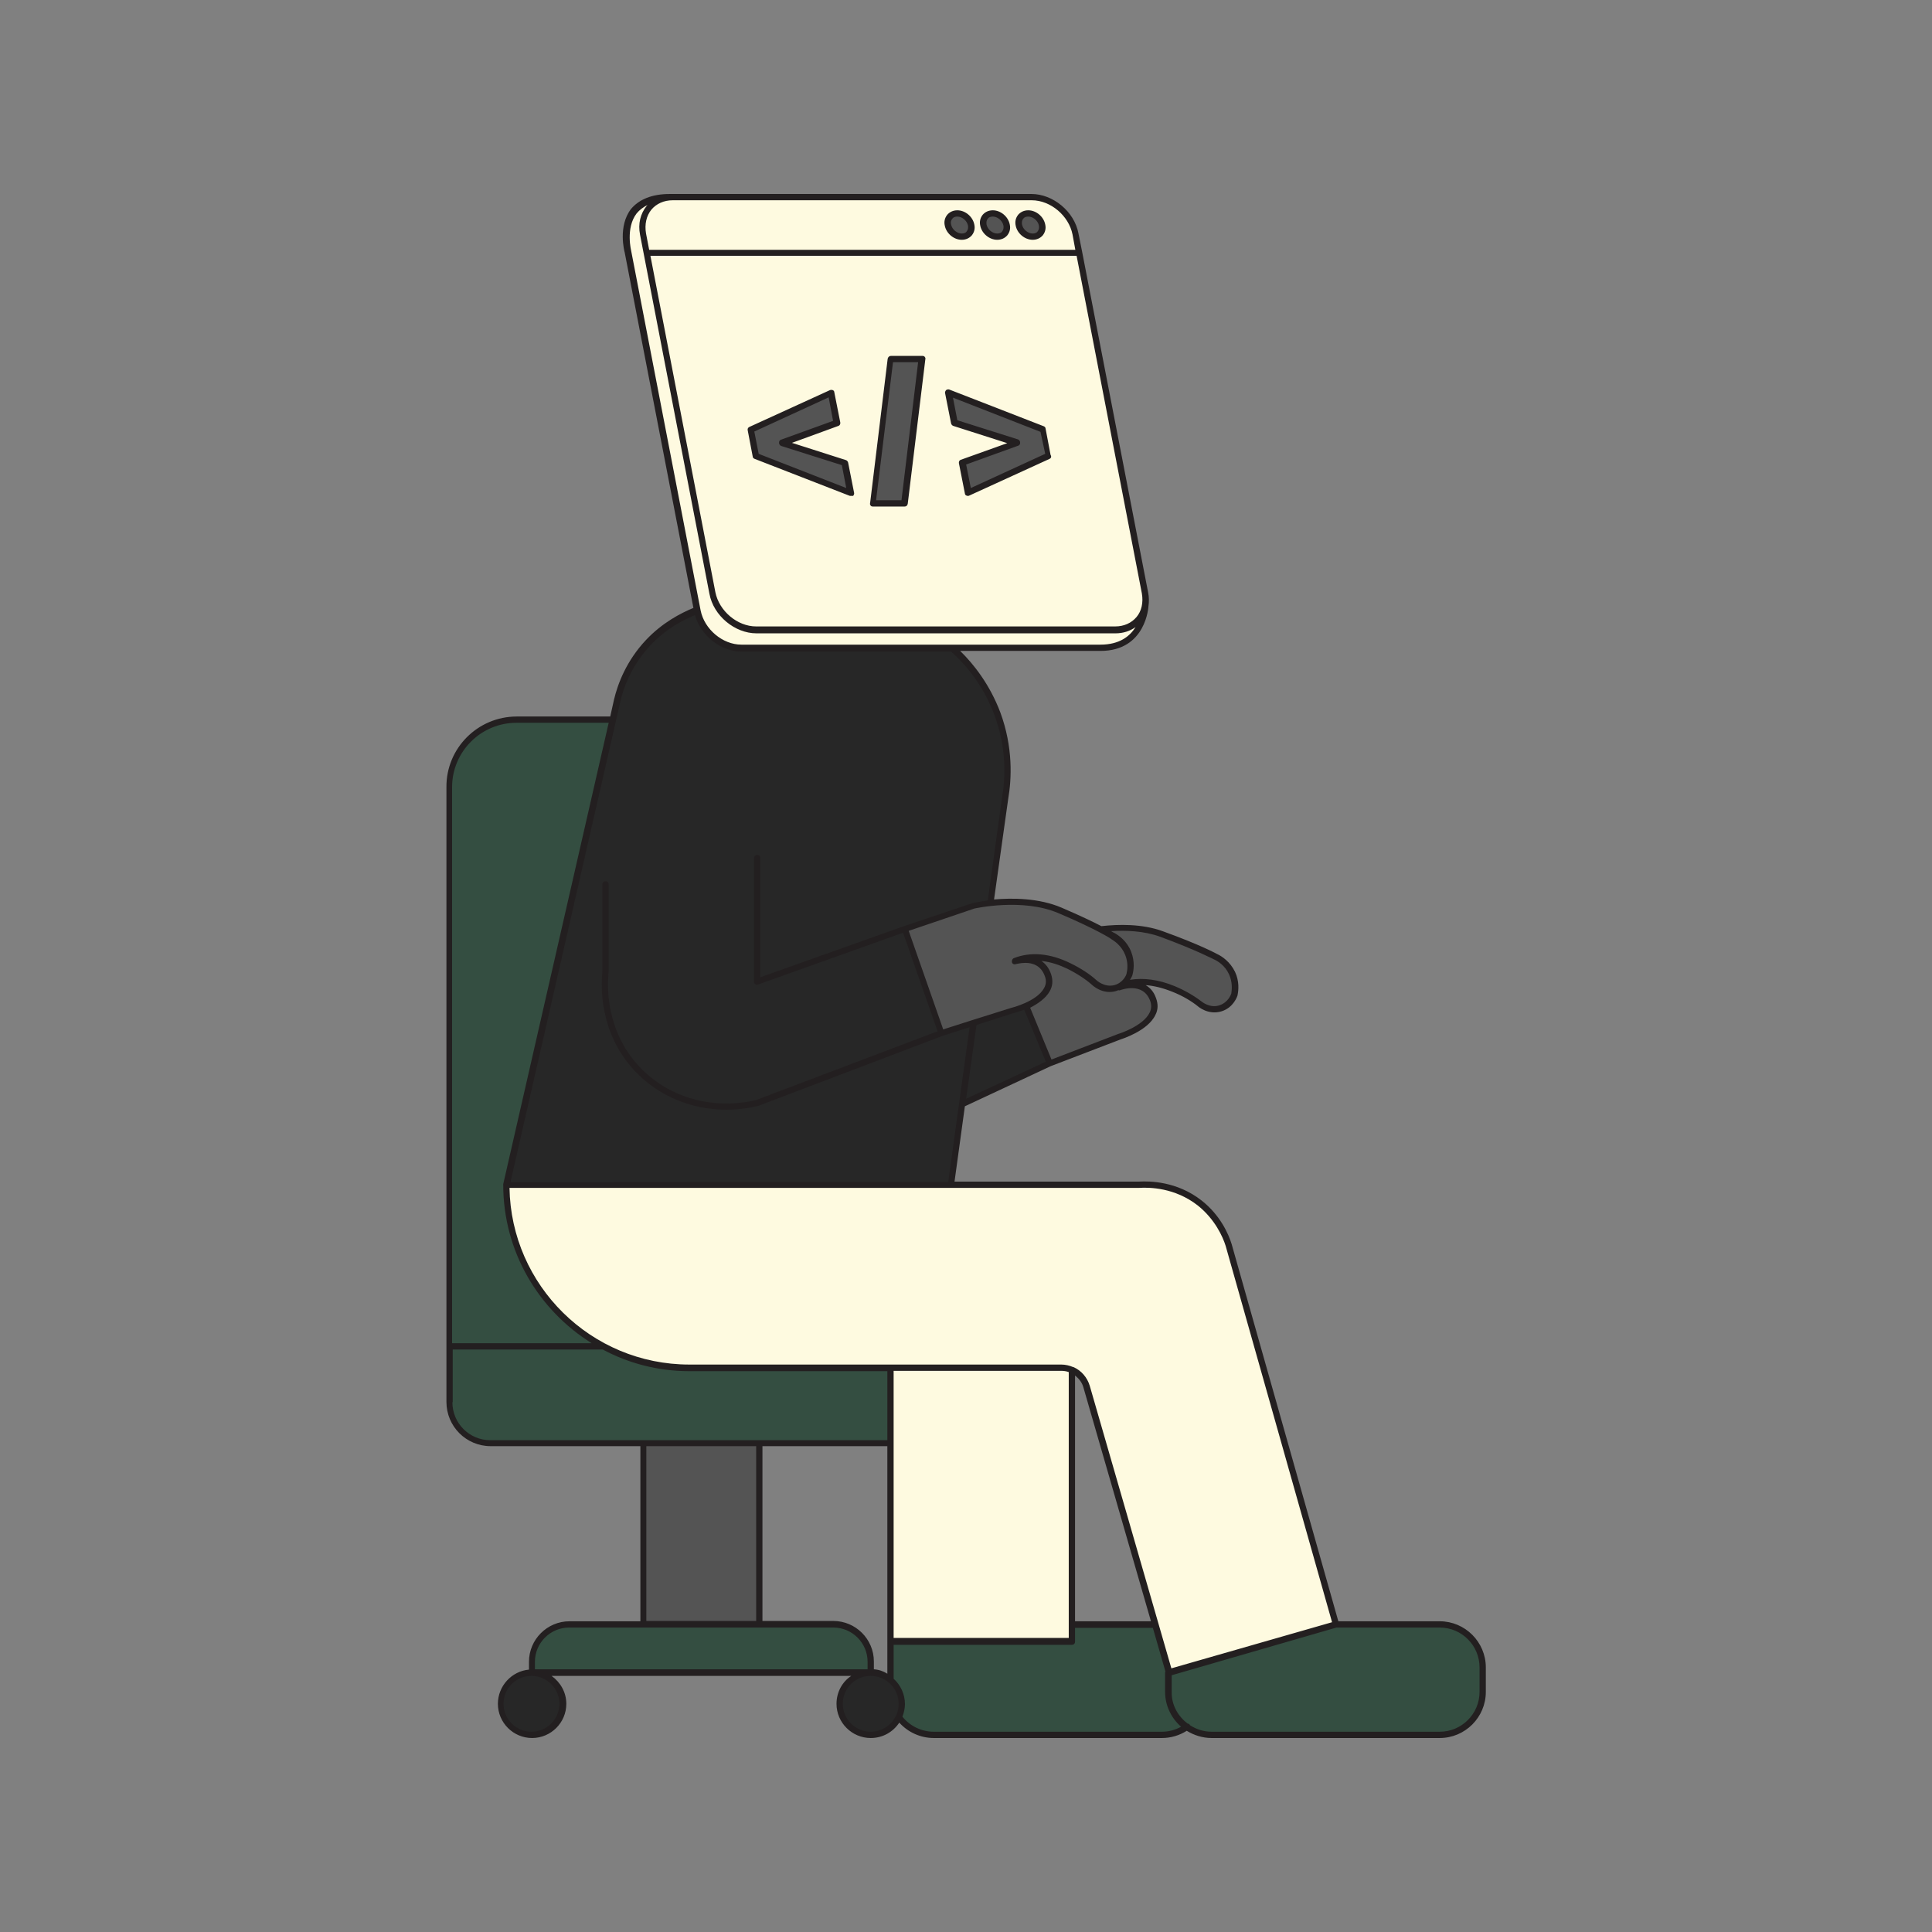<svg xmlns="http://www.w3.org/2000/svg" xmlns:xlink="http://www.w3.org/1999/xlink" width="500" zoomAndPan="magnify" viewBox="0 0 375 375" height="500" preserveAspectRatio="xMidYMid meet" version="1.0"><rect x="0" y="0" width="375" height="375" fill="#808080" stroke="none"/><defs><clipPath id="ca4a3ab34a"><path d="M 86.59 37.5 L 288.34 37.5 L 288.34 337.5 L 86.59 337.5 Z M 86.59 37.5 " clip-rule="nonzero"/></clipPath><clipPath id="147f242e86"><path d="M 0.648 0.5 L 202.34 0.5 L 202.34 300.441 L 0.648 300.441 Z M 0.648 0.5 " clip-rule="nonzero"/></clipPath><clipPath id="9b75a9cafd"><rect x="0" width="203" y="0" height="301"/></clipPath></defs><g clip-path="url(#ca4a3ab34a)"><g transform="matrix(1, 0, 0, 1, 86, 37)"><g clip-path="url(#9b75a9cafd)"><path fill="#344e41" d="M 17.219 287.617 C 13.871 287.617 11.191 290.359 11.191 293.648 C 11.191 297 13.871 299.68 17.219 299.68 C 20.57 299.68 23.25 296.938 23.25 293.648 C 23.25 290.359 20.512 287.617 17.219 287.617 Z M 1.199 115.777 L 1.199 235.172 C 1.199 239.555 4.793 243.152 9.18 243.152 L 38.844 243.152 L 38.844 278.297 L 24.469 278.297 C 20.449 278.297 17.219 281.527 17.219 285.547 L 17.219 287.617 L 83.008 287.617 L 83.008 285.547 C 83.008 281.527 79.777 278.297 75.758 278.297 L 61.383 278.297 L 61.383 243.09 L 86.844 243.09 L 86.844 289.02 C 85.809 288.164 84.469 287.617 83.008 287.617 C 79.656 287.617 76.977 290.359 76.977 293.648 C 76.977 297 79.719 299.68 83.008 299.68 C 85.445 299.68 87.516 298.277 88.488 296.207 C 88.672 296.449 88.855 296.695 89.098 296.938 C 89.77 297.668 90.5 298.219 91.352 298.703 C 91.352 298.703 91.414 298.703 91.414 298.766 C 91.656 298.887 91.902 299.008 92.145 299.07 C 92.207 299.129 92.328 299.129 92.387 299.129 C 92.57 299.191 92.816 299.254 92.996 299.312 C 93.121 299.312 93.18 299.375 93.301 299.375 C 93.547 299.434 93.73 299.434 93.973 299.496 C 94.094 299.496 94.156 299.559 94.277 299.559 C 94.582 299.617 94.887 299.617 95.25 299.617 L 139.535 299.617 C 141.301 299.617 142.949 299.07 144.348 298.094 C 145.688 299.07 147.395 299.617 149.16 299.617 L 193.445 299.617 C 198.074 299.738 201.789 296.023 201.789 291.395 L 201.789 286.645 C 201.789 282.012 198.074 278.297 193.445 278.297 L 173.281 278.297 C 166.34 253.75 159.395 229.199 152.449 204.715 C 151.961 203.191 150.562 199.477 146.785 196.551 C 141.91 192.715 136.43 192.895 135.09 193.02 L 104.816 193.02 L 98.539 192.957 C 99.273 187.781 100.004 182.539 100.734 177.363 L 117.73 169.383 L 131.25 164.207 C 131.25 164.207 139.598 161.586 137.77 156.957 C 136.125 152.691 131.191 154.582 131.191 154.582 C 134.844 152.875 138.746 153.727 141.668 154.945 C 143.859 155.859 145.629 156.895 146.723 157.871 C 146.785 157.93 148.613 159.516 150.867 158.723 C 152.816 158.055 153.484 156.164 153.547 155.98 C 153.668 155.434 153.91 153.727 153.059 151.902 C 152.086 149.828 150.379 148.918 149.891 148.734 C 149.891 148.734 146.785 147.027 139.352 144.285 C 135.395 142.824 130.887 142.945 127.535 143.371 C 125.891 142.52 123.332 141.242 119.68 139.719 C 115.047 137.707 109.566 137.891 106.094 138.258 C 107.008 131.496 107.984 124.734 108.895 117.973 C 109.383 115.168 110.113 108.773 107.434 101.465 C 104.996 94.824 100.918 90.684 98.664 88.734 L 127.414 88.734 C 135.82 88.734 136.125 80.633 136.125 80.633 C 136.246 79.84 136.246 78.988 136.125 78.133 L 122.664 8.449 C 121.992 4.488 118.156 1.262 114.195 1.262 L 44.512 1.262 C 44.328 1.262 44.145 1.262 43.961 1.262 C 32.996 1.262 35.859 11.859 35.859 11.859 L 36.715 16.184 L 49.32 81.422 C 47.07 82.277 43.293 83.98 39.879 87.637 C 35.738 92.023 34.336 96.773 33.852 98.906 L 32.996 102.684 L 14.359 102.684 C 7.047 102.684 1.199 108.59 1.199 115.777 Z M 122.055 278.297 L 122.055 228.957 C 123.395 229.566 124.492 230.723 124.918 232.246 L 138.258 278.297 Z M 122.055 278.297 " fill-opacity="1" fill-rule="nonzero"/><path fill="#272727" d="M 76.977 293.711 C 76.977 297.059 79.719 299.738 83.008 299.738 C 86.359 299.738 89.039 297 89.039 293.711 C 89.039 290.359 86.297 287.68 83.008 287.68 C 79.656 287.617 76.977 290.359 76.977 293.711 Z M 17.219 287.617 C 20.57 287.617 23.25 290.359 23.25 293.648 C 23.25 297 20.57 299.68 17.219 299.68 C 13.871 299.68 11.191 296.938 11.191 293.648 C 11.129 290.359 13.871 287.617 17.219 287.617 Z M 12.285 192.957 L 33.789 98.906 C 34.277 96.711 35.738 92.023 39.82 87.637 C 43.23 83.98 47.008 82.277 49.262 81.422 L 98.48 88.488 C 100.613 90.379 104.938 94.582 107.434 101.465 C 110.113 108.773 109.383 115.168 108.895 117.973 C 107.375 128.816 105.852 139.656 104.387 150.5 L 109.383 149.586 L 117.73 169.383 L 100.734 177.301 C 100.004 182.48 99.273 187.719 98.539 192.895 Z M 12.285 192.957 " fill-opacity="1" fill-rule="nonzero"/><path fill="#fefae0" d="M 12.285 192.957 C 12.285 212.57 28.184 228.469 47.801 228.469 L 86.844 228.469 L 86.844 281.527 L 122.055 281.527 L 122.055 228.898 C 123.395 229.504 124.492 230.664 124.918 232.188 L 140.938 287.617 L 173.281 278.297 C 166.34 253.75 159.395 229.199 152.449 204.715 C 151.961 203.191 150.562 199.477 146.785 196.551 C 141.91 192.715 136.43 192.895 135.09 193.02 L 12.285 193.02 Z M 136.246 80.57 C 136.246 80.57 136.004 88.672 127.535 88.672 L 57.852 88.672 C 53.891 88.672 50.055 85.445 49.32 81.547 L 36.715 16.246 L 35.859 11.922 C 35.859 11.922 32.996 1.32 43.961 1.32 C 44.145 1.32 44.328 1.32 44.512 1.32 L 114.195 1.32 C 118.156 1.32 121.992 4.551 122.723 8.449 L 136.188 78.133 C 136.43 78.988 136.367 79.84 136.246 80.57 Z M 136.246 80.57 " fill-opacity="1" fill-rule="nonzero"/><path fill="#545454" d="M 38.844 243.09 L 38.844 278.238 L 61.383 278.238 L 61.383 243.09 Z M 114.5 8.934 C 113.223 8.934 112.062 7.898 111.82 6.684 C 111.578 5.402 112.367 4.43 113.648 4.43 C 114.926 4.43 116.086 5.465 116.328 6.684 C 116.57 7.898 115.719 8.934 114.5 8.934 Z M 107.555 8.934 C 106.277 8.934 105.121 7.898 104.875 6.684 C 104.633 5.402 105.426 4.43 106.703 4.43 C 107.984 4.43 109.141 5.465 109.383 6.684 C 109.629 7.898 108.836 8.934 107.555 8.934 Z M 100.672 8.934 C 99.395 8.934 98.234 7.898 97.992 6.684 C 97.75 5.402 98.539 4.43 99.82 4.43 C 101.098 4.43 102.258 5.465 102.5 6.684 C 102.742 7.898 101.953 8.934 100.672 8.934 Z M 59.738 46.398 L 75.332 39.27 L 76.488 45.117 L 65.891 48.957 L 65.891 49.016 L 77.953 52.855 L 79.109 58.703 L 60.773 51.574 Z M 92.938 32.691 L 89.527 60.711 L 83.375 60.711 L 86.785 32.691 Z M 100.793 52.793 L 111.395 48.957 L 111.395 48.895 L 99.332 45.059 L 98.176 39.211 L 116.512 46.398 L 117.484 51.516 L 101.891 58.641 Z M 119.738 139.719 C 123.395 141.301 125.953 142.52 127.598 143.371 C 130.945 142.945 135.453 142.887 139.414 144.285 C 146.848 147.027 149.953 148.734 149.953 148.734 C 150.441 148.977 152.145 149.828 153.121 151.902 C 153.973 153.727 153.73 155.375 153.605 155.98 C 153.547 156.164 152.938 158.055 150.926 158.723 C 148.672 159.453 146.848 157.93 146.785 157.871 C 145.629 156.957 143.922 155.859 141.73 154.945 C 138.746 153.727 134.844 152.875 131.25 154.582 C 131.25 154.582 136.125 152.691 137.832 156.957 C 139.656 161.648 131.312 164.207 131.312 164.207 L 117.73 169.383 L 113.098 158.176 C 111.699 158.785 110.539 159.09 110.539 159.09 L 96.715 163.477 L 89.586 143.191 L 102.926 138.684 C 102.926 138.742 112.488 136.551 119.738 139.719 Z M 119.738 139.719 " fill-opacity="1" fill-rule="nonzero"/><g clip-path="url(#147f242e86)"><path fill="#231f20" d="M 14.297 102.074 L 32.449 102.074 L 33.18 98.785 C 33.91 95.738 35.555 91.293 39.395 87.211 C 42.562 83.859 46.094 82.031 48.59 80.996 L 35.25 11.98 C 35.191 11.797 33.91 6.926 36.469 3.574 C 38.055 1.688 40.551 0.652 44.023 0.652 C 44.207 0.652 44.387 0.652 44.57 0.652 L 114.195 0.652 C 118.398 0.652 122.543 4.062 123.332 8.328 L 124.062 11.98 L 136.855 78.012 C 137.039 78.926 137.039 79.84 136.918 80.633 C 136.918 80.691 136.492 89.344 127.598 89.344 L 100.367 89.344 C 102.926 91.84 106.094 95.801 108.164 101.281 C 110.664 108.043 110.359 114.195 109.688 118.094 L 106.945 137.586 C 110.48 137.281 115.598 137.281 120.043 139.172 C 123.578 140.691 126.137 141.91 127.781 142.766 C 131.008 142.398 135.637 142.277 139.656 143.738 C 147.09 146.418 150.137 148.125 150.258 148.184 C 151.172 148.613 152.754 149.648 153.73 151.656 C 154.582 153.484 154.398 155.25 154.215 156.105 C 154.215 156.105 154.215 156.164 154.215 156.164 C 154.156 156.41 153.426 158.539 151.172 159.273 C 148.551 160.125 146.543 158.359 146.48 158.297 C 145.262 157.324 143.555 156.285 141.547 155.496 C 139.719 154.766 138.012 154.336 136.367 154.215 C 137.223 154.703 137.953 155.496 138.379 156.715 C 138.805 157.871 138.805 158.969 138.258 160.004 C 136.797 163.109 131.68 164.691 131.496 164.754 L 117.973 169.93 L 101.281 177.73 L 99.273 192.348 L 135.09 192.348 C 137.16 192.227 142.461 192.285 147.211 196.004 C 150.867 198.867 152.449 202.52 153.059 204.469 L 173.77 277.688 L 193.445 277.688 C 198.379 277.688 202.398 281.711 202.398 286.645 L 202.398 291.395 C 202.398 296.328 198.379 300.348 193.445 300.348 L 149.16 300.348 C 147.395 300.348 145.75 299.801 144.348 298.949 C 142.887 299.863 141.242 300.348 139.535 300.348 L 95.25 300.348 C 92.691 300.348 90.258 299.254 88.551 297.363 C 87.332 299.191 85.324 300.348 83.008 300.348 C 79.352 300.348 76.367 297.363 76.367 293.711 C 76.367 291.457 77.465 289.445 79.23 288.289 L 21.059 288.289 C 22.762 289.508 23.922 291.457 23.922 293.711 C 23.922 297.363 20.938 300.348 17.281 300.348 C 13.625 300.348 10.641 297.363 10.641 293.711 C 10.641 290.238 13.32 287.375 16.672 287.07 L 16.672 285.547 C 16.672 281.223 20.207 277.688 24.531 277.688 L 38.297 277.688 L 38.297 243.699 L 9.242 243.699 C 4.488 243.699 0.652 239.859 0.652 235.109 L 0.652 115.777 C 0.59 108.227 6.742 102.074 14.297 102.074 Z M 122.176 8.508 C 121.445 4.855 117.91 1.871 114.258 1.871 L 44.57 1.871 C 42.867 1.871 41.402 2.539 40.43 3.695 C 39.453 4.914 39.09 6.559 39.395 8.328 L 40.004 11.492 L 122.723 11.492 Z M 135.637 78.195 L 122.969 12.652 L 40.246 12.652 L 52.855 77.953 C 53.586 81.605 57.121 84.59 60.773 84.59 L 130.461 84.59 C 132.164 84.59 133.629 83.922 134.602 82.762 C 135.578 81.605 135.941 79.961 135.637 78.195 Z M 127.598 88.125 C 131.312 88.125 133.324 86.48 134.418 84.711 C 133.324 85.504 131.984 85.93 130.52 85.93 L 60.836 85.93 C 56.633 85.93 52.488 82.52 51.699 78.254 L 38.234 8.57 C 37.809 6.438 38.297 4.488 39.516 2.965 C 39.574 2.906 39.637 2.844 39.699 2.781 C 38.844 3.211 38.113 3.758 37.566 4.43 C 35.371 7.289 36.531 11.738 36.531 11.797 L 49.992 81.484 C 50.723 85.141 54.258 88.125 57.91 88.125 Z M 119.496 140.266 C 112.488 137.219 103.109 139.352 103.109 139.352 L 90.379 143.676 L 97.078 162.805 L 102.805 160.977 L 110.359 158.602 C 110.418 158.602 115.23 157.383 116.633 154.824 C 117.059 154.094 117.121 153.301 116.816 152.512 C 116.086 150.379 114.379 149.891 113.039 149.891 C 112.062 149.891 111.273 150.133 111.148 150.133 C 110.844 150.258 110.48 150.074 110.418 149.77 C 110.359 149.465 110.48 149.098 110.785 148.977 C 114.012 147.699 117.789 148.004 121.75 149.953 C 123.758 150.926 125.527 152.082 126.805 153.242 C 126.805 153.242 128.328 154.703 130.277 154.215 C 131.922 153.789 132.594 152.328 132.652 152.023 C 132.836 151.293 133.02 149.891 132.41 148.367 C 131.68 146.539 130.277 145.625 129.668 145.262 C 129.668 145.199 126.684 143.312 119.496 140.266 Z M 141.973 154.398 C 144.043 155.25 145.871 156.348 147.211 157.383 C 147.211 157.383 148.855 158.785 150.746 158.113 C 152.328 157.566 152.938 156.105 153 155.801 C 153.121 155.07 153.242 153.668 152.57 152.145 C 151.781 150.379 150.316 149.523 149.648 149.223 C 149.586 149.223 146.48 147.516 139.23 144.836 C 136.062 143.676 132.531 143.555 129.668 143.738 C 130.094 143.98 130.277 144.105 130.34 144.105 C 131.191 144.59 132.773 145.688 133.566 147.758 C 134.297 149.648 134.055 151.352 133.809 152.207 C 133.809 152.207 133.809 152.266 133.809 152.266 C 133.75 152.387 133.629 152.754 133.324 153.18 C 135.941 152.754 138.867 153.121 141.973 154.398 Z M 118.094 168.652 L 131.129 163.656 C 131.191 163.656 135.941 162.133 137.16 159.516 C 137.527 158.785 137.527 157.992 137.223 157.199 C 135.82 153.547 131.617 155.129 131.434 155.191 C 131.312 155.25 131.191 155.25 131.07 155.191 C 130.887 155.25 130.766 155.312 130.582 155.375 C 127.961 156.105 126.012 154.215 125.953 154.156 C 124.793 153.121 123.148 152.023 121.199 151.047 C 119.801 150.379 118.035 149.707 116.145 149.523 C 116.938 150.074 117.605 150.867 118.035 152.145 C 118.398 153.301 118.34 154.398 117.73 155.434 C 116.938 156.836 115.352 157.871 113.953 158.602 Z M 116.996 169.078 L 112.793 158.969 C 111.699 159.395 110.785 159.637 110.723 159.637 L 103.535 161.953 L 101.527 176.266 Z M 102.195 162.379 L 96.895 164.082 L 61.141 177.668 C 61.141 177.668 61.078 177.668 61.078 177.668 C 59.07 178.156 56.996 178.398 54.988 178.398 C 48.227 178.398 41.707 175.719 37.141 170.785 C 30.258 163.414 30.621 154.215 30.926 151.535 L 30.926 134.664 C 30.926 134.297 31.168 134.055 31.535 134.055 C 31.902 134.055 32.145 134.297 32.145 134.664 L 32.145 151.598 C 32.145 151.598 32.145 151.656 32.145 151.656 C 31.84 154.156 31.473 162.926 38.055 169.992 C 43.656 176.023 52.367 178.52 60.773 176.512 L 95.984 163.172 L 89.281 144.043 L 61.141 154.094 C 60.957 154.156 60.773 154.156 60.59 154.031 C 60.41 153.91 60.348 153.727 60.348 153.547 L 60.348 129.547 C 60.348 129.18 60.59 128.938 60.957 128.938 C 61.324 128.938 61.566 129.18 61.566 129.547 L 61.566 152.691 L 89.465 142.766 L 102.867 138.258 C 102.988 138.258 104.086 138.012 105.73 137.77 L 108.469 117.973 C 109.141 114.195 109.445 108.285 107.008 101.77 C 104.816 95.859 101.223 91.777 98.602 89.465 L 57.91 89.465 C 53.891 89.465 49.992 86.355 48.895 82.398 C 46.52 83.371 43.23 85.078 40.309 88.184 C 36.652 92.082 35.066 96.285 34.398 99.211 L 13.078 192.469 L 98.055 192.41 Z M 151.902 204.836 C 151.352 203.07 149.832 199.656 146.48 196.977 C 142.035 193.504 137.098 193.445 135.148 193.566 L 12.895 193.566 C 13.199 212.512 28.734 227.859 47.801 227.859 L 119.984 227.859 C 120.773 227.859 121.566 228.043 122.297 228.348 C 122.297 228.348 122.359 228.348 122.359 228.348 C 123.883 229.02 125.039 230.359 125.527 232.004 L 141.363 286.824 L 172.551 277.871 Z M 86.234 243.699 L 61.992 243.699 L 61.992 277.629 L 75.758 277.629 C 80.082 277.629 83.617 281.16 83.617 285.484 L 83.617 287.008 C 84.59 287.07 85.445 287.375 86.234 287.863 Z M 87.453 229.078 L 87.453 280.918 L 121.445 280.918 L 121.445 229.324 C 120.957 229.141 120.469 229.078 119.984 229.078 Z M 122.664 229.992 L 122.664 277.688 L 137.402 277.688 L 124.309 232.367 C 124.062 231.395 123.453 230.602 122.664 229.992 Z M 144.531 297.547 C 144.715 297.547 144.836 297.668 144.957 297.789 C 144.957 297.789 144.957 297.852 144.957 297.852 C 146.176 298.645 147.637 299.129 149.16 299.129 L 193.445 299.129 C 197.711 299.129 201.18 295.66 201.18 291.395 L 201.18 286.645 C 201.18 282.379 197.711 278.906 193.445 278.906 L 173.406 278.906 L 141.426 288.164 L 141.426 291.395 C 141.363 293.891 142.645 296.145 144.531 297.547 Z M 89.16 296.207 C 90.621 298.035 92.875 299.129 95.25 299.129 L 139.535 299.129 C 140.875 299.129 142.156 298.766 143.25 298.156 C 141.363 296.512 140.145 294.074 140.145 291.395 L 140.145 287.68 C 140.145 287.559 140.145 287.496 140.207 287.434 L 137.77 278.969 L 122.664 278.969 L 122.664 281.648 C 122.664 282.012 122.418 282.258 122.055 282.258 L 87.453 282.258 L 87.453 288.836 C 88.793 290.055 89.648 291.82 89.648 293.77 C 89.648 294.562 89.465 295.414 89.16 296.207 Z M 77.586 293.711 C 77.586 296.695 80.023 299.129 83.008 299.129 C 85.992 299.129 88.43 296.695 88.43 293.711 C 88.43 290.723 85.992 288.289 83.008 288.289 C 80.023 288.289 77.586 290.664 77.586 293.711 Z M 11.738 293.711 C 11.738 296.695 14.176 299.129 17.16 299.129 C 20.145 299.129 22.582 296.695 22.582 293.711 C 22.582 290.723 20.145 288.289 17.16 288.289 C 14.176 288.289 11.738 290.664 11.738 293.711 Z M 24.469 278.906 C 20.812 278.906 17.828 281.891 17.828 285.547 L 17.828 287.008 L 82.398 287.008 L 82.398 285.547 C 82.398 281.891 79.414 278.906 75.758 278.906 Z M 60.773 277.688 L 60.773 243.699 L 39.453 243.699 L 39.453 277.629 L 60.773 277.629 Z M 1.809 235.172 C 1.809 239.25 5.098 242.543 9.18 242.543 L 86.234 242.543 L 86.234 229.141 L 47.801 229.141 C 41.707 229.141 35.98 227.617 30.988 224.938 L 1.871 224.938 L 1.871 235.172 Z M 1.809 223.719 L 28.855 223.719 C 18.562 217.324 11.676 205.934 11.676 192.957 C 11.676 192.957 11.676 192.895 11.676 192.895 C 11.676 192.895 11.676 192.836 11.676 192.836 L 32.145 103.293 L 14.234 103.293 C 7.352 103.293 1.75 108.895 1.75 115.777 L 1.75 223.719 Z M 113.586 3.82 C 115.109 3.82 116.57 5.035 116.875 6.559 C 117.059 7.352 116.875 8.082 116.391 8.691 C 115.902 9.238 115.23 9.543 114.438 9.543 C 112.918 9.543 111.453 8.328 111.148 6.805 C 110.969 6.012 111.148 5.281 111.637 4.672 C 112.125 4.125 112.793 3.82 113.586 3.82 Z M 112.367 6.559 C 112.551 7.535 113.527 8.328 114.438 8.328 C 114.867 8.328 115.23 8.203 115.414 7.898 C 115.656 7.594 115.719 7.23 115.656 6.805 C 115.477 5.828 114.5 5.035 113.586 5.035 C 113.16 5.035 112.793 5.16 112.613 5.465 C 112.367 5.707 112.309 6.133 112.367 6.559 Z M 106.703 3.82 C 108.227 3.82 109.688 5.035 109.992 6.559 C 110.176 7.352 109.992 8.082 109.504 8.691 C 109.02 9.238 108.348 9.543 107.555 9.543 C 106.035 9.543 104.57 8.328 104.266 6.805 C 104.086 6.012 104.266 5.281 104.754 4.672 C 105.242 4.125 105.91 3.82 106.703 3.82 Z M 105.484 6.559 C 105.668 7.535 106.641 8.328 107.555 8.328 C 107.984 8.328 108.348 8.203 108.531 7.898 C 108.773 7.594 108.836 7.23 108.773 6.805 C 108.59 5.828 107.617 5.035 106.703 5.035 C 106.277 5.035 105.91 5.16 105.73 5.465 C 105.484 5.707 105.426 6.133 105.484 6.559 Z M 99.82 3.82 C 101.344 3.82 102.805 5.035 103.109 6.559 C 103.293 7.352 103.109 8.082 102.621 8.691 C 102.137 9.238 101.465 9.543 100.672 9.543 C 99.148 9.543 97.688 8.328 97.383 6.805 C 97.199 6.012 97.383 5.281 97.871 4.672 C 98.359 4.125 99.027 3.82 99.82 3.82 Z M 98.602 6.559 C 98.785 7.535 99.758 8.328 100.672 8.328 C 101.098 8.328 101.465 8.203 101.648 7.898 C 101.891 7.594 101.953 7.23 101.891 6.805 C 101.707 5.828 100.734 5.035 99.82 5.035 C 99.395 5.035 99.027 5.16 98.844 5.465 C 98.602 5.707 98.48 6.133 98.602 6.559 Z M 79.047 59.25 C 78.988 59.25 78.926 59.25 78.805 59.191 L 60.469 52.062 C 60.285 52 60.105 51.82 60.105 51.637 L 59.129 46.52 C 59.07 46.215 59.191 45.973 59.496 45.848 L 75.09 38.723 C 75.273 38.66 75.453 38.66 75.637 38.723 C 75.82 38.785 75.941 38.965 75.941 39.148 L 77.098 44.996 C 77.16 45.301 76.977 45.605 76.734 45.668 L 67.719 48.957 L 78.195 52.305 C 78.379 52.367 78.562 52.551 78.621 52.793 L 79.777 58.641 C 79.84 58.887 79.719 59.066 79.598 59.25 C 79.352 59.25 79.172 59.25 79.047 59.25 Z M 77.402 53.281 L 65.648 49.566 C 65.465 49.504 65.281 49.32 65.223 49.078 L 65.223 49.016 C 65.16 48.711 65.344 48.406 65.586 48.348 L 75.699 44.691 L 74.844 40.125 L 60.41 46.762 L 61.262 51.09 L 78.258 57.727 Z M 89.586 61.32 L 83.434 61.32 C 83.25 61.32 83.07 61.262 83.008 61.141 C 82.887 61.016 82.824 60.836 82.887 60.652 L 86.297 32.633 C 86.359 32.328 86.602 32.082 86.906 32.082 L 93.059 32.082 C 93.242 32.082 93.426 32.145 93.484 32.266 C 93.605 32.387 93.668 32.57 93.605 32.754 L 90.195 60.773 C 90.133 61.141 89.891 61.32 89.586 61.32 Z M 87.332 33.301 L 84.043 60.102 L 88.977 60.102 L 92.207 33.301 Z M 117.73 52.062 L 102.137 59.191 C 102.074 59.25 101.953 59.25 101.891 59.25 C 101.77 59.25 101.707 59.25 101.586 59.191 C 101.402 59.129 101.281 58.945 101.281 58.762 L 100.125 52.914 C 100.062 52.609 100.246 52.305 100.488 52.246 L 109.504 49.016 L 99.027 45.668 C 98.844 45.605 98.664 45.422 98.602 45.18 L 97.445 39.332 C 97.383 39.09 97.504 38.906 97.629 38.723 C 97.809 38.602 98.055 38.539 98.234 38.602 L 116.57 45.727 C 116.754 45.789 116.938 45.973 116.938 46.152 L 117.91 51.27 C 118.156 51.695 117.973 51.941 117.73 52.062 Z M 115.961 46.824 L 98.969 40.184 L 99.82 44.57 L 111.578 48.285 C 111.758 48.348 111.941 48.531 112.004 48.773 L 112.004 48.836 C 112.062 49.141 111.883 49.445 111.637 49.504 L 101.527 53.16 L 102.438 57.727 L 116.875 51.09 Z M 115.961 46.824 " fill-opacity="1" fill-rule="nonzero"/></g></g></g></g></svg>